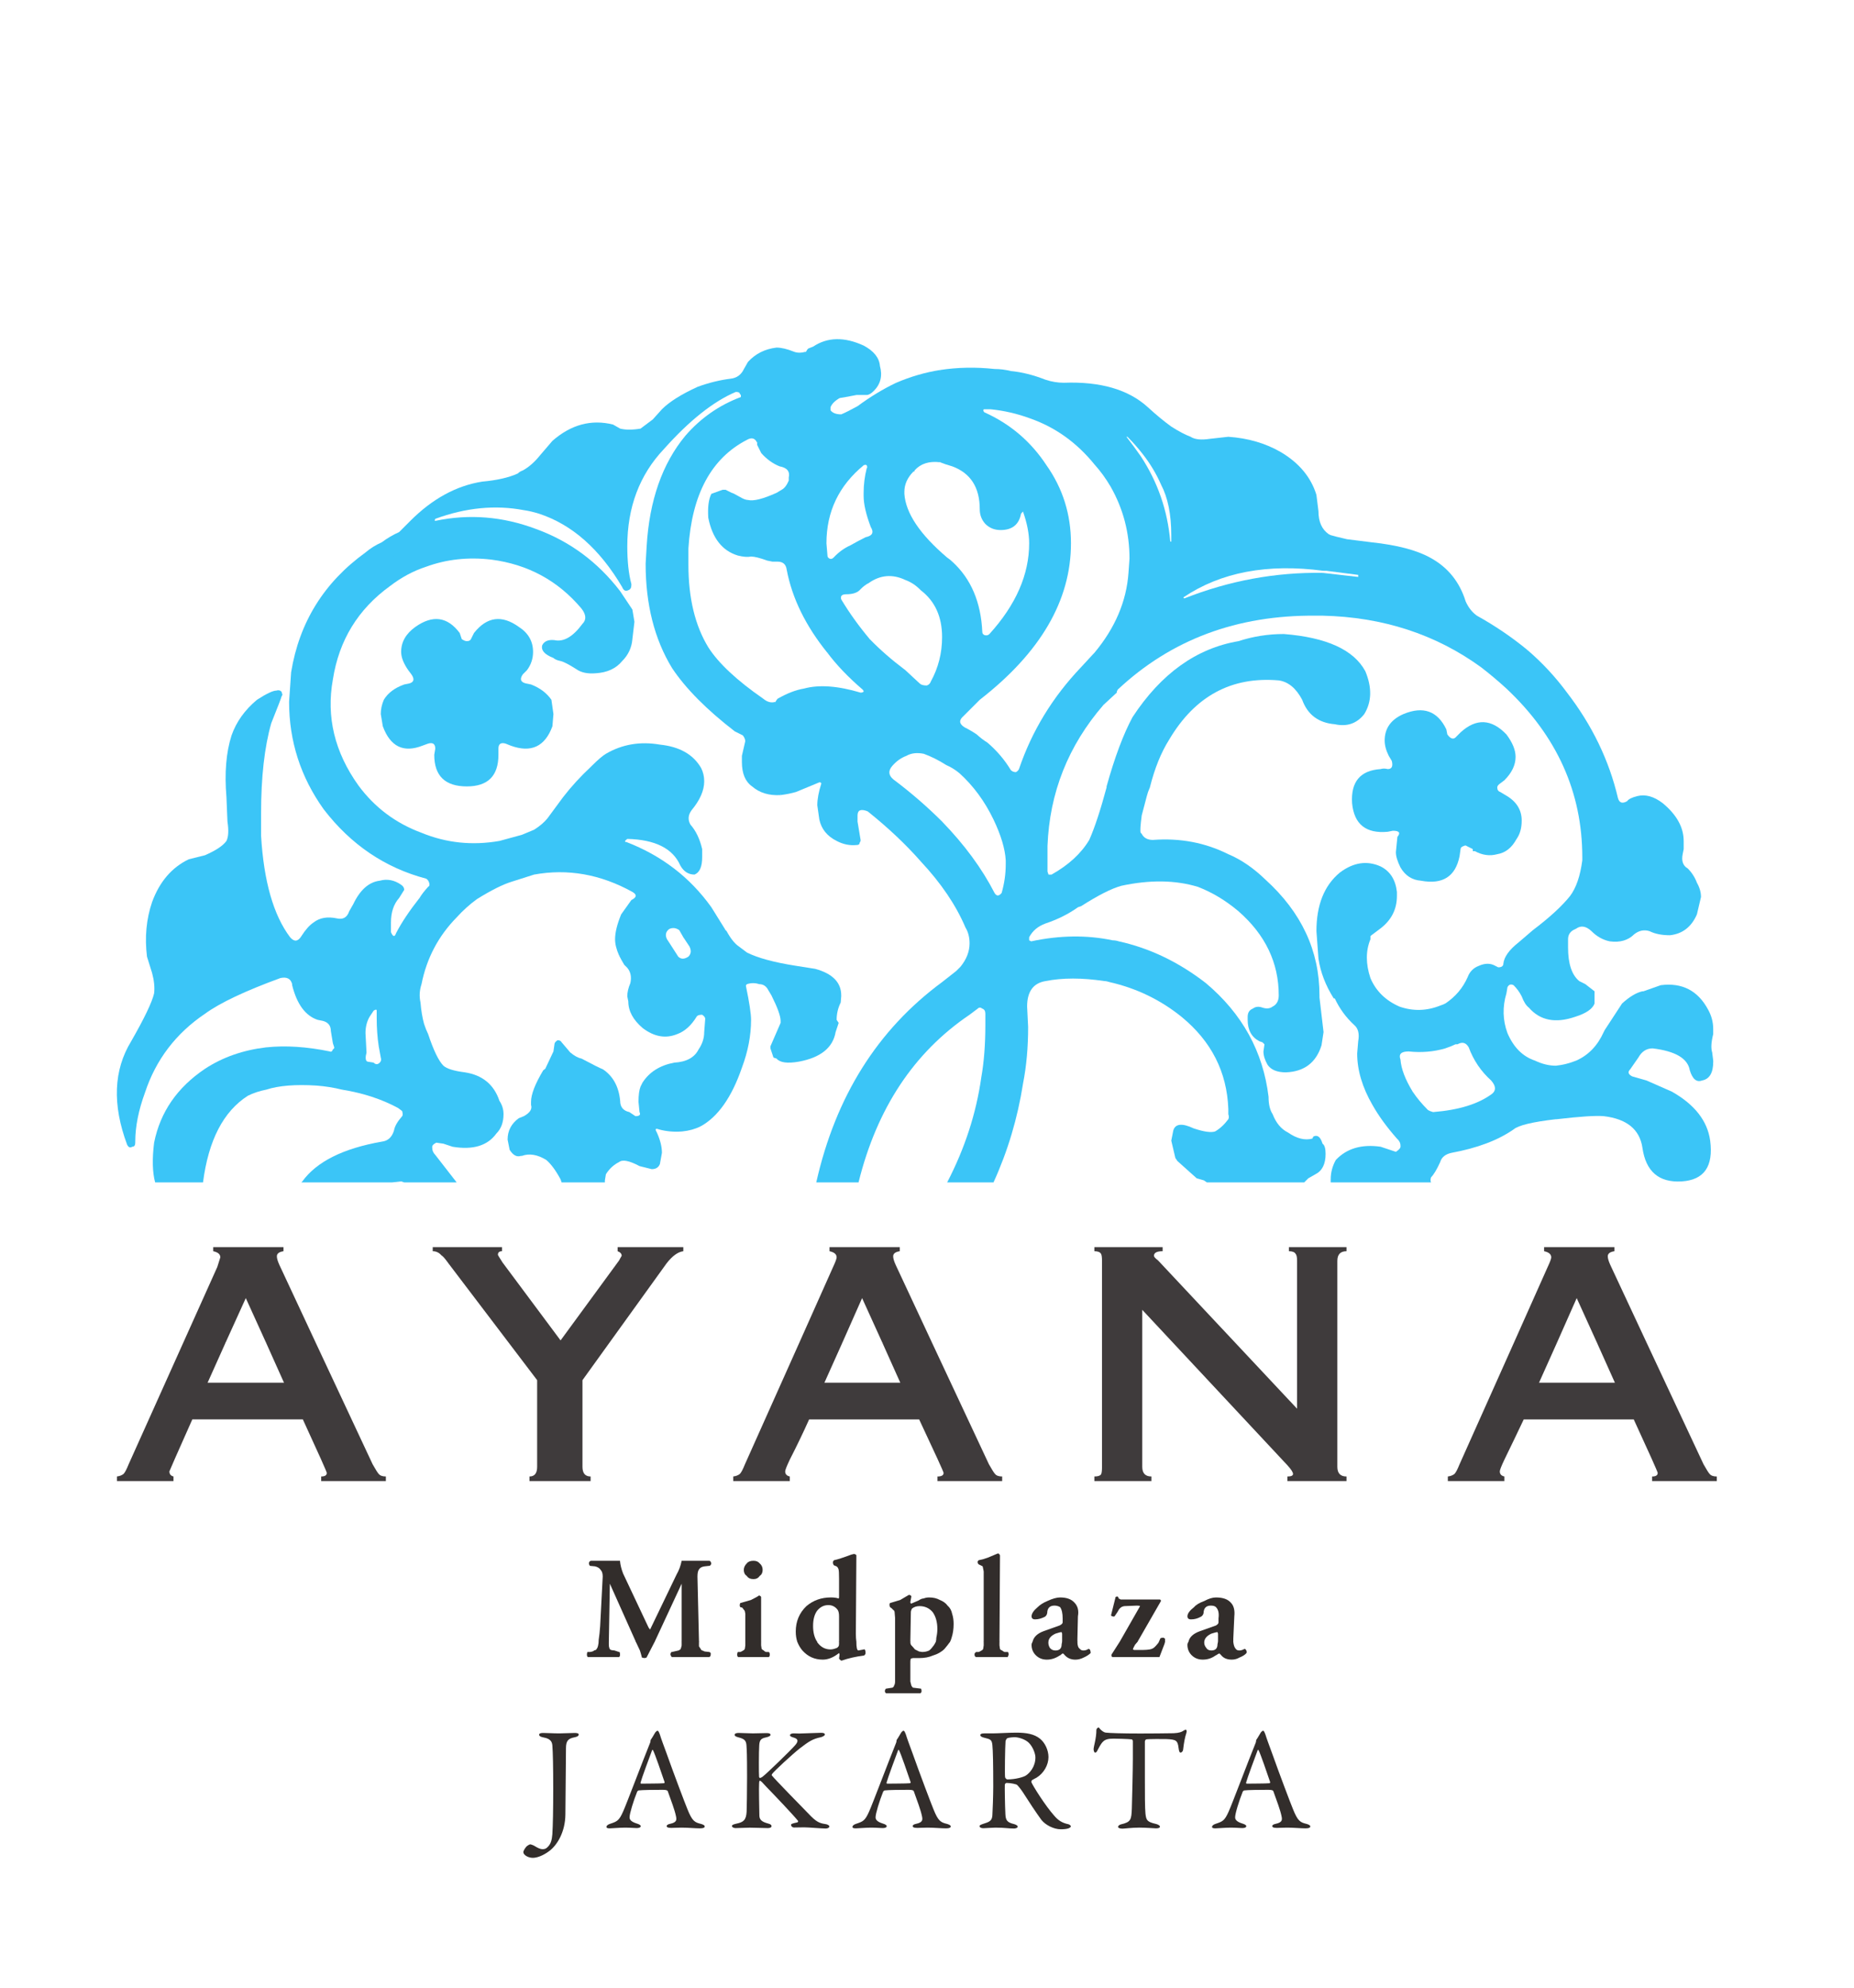 <?xml version="1.0" encoding="UTF-8"?>
<svg width="182px" height="195px" viewBox="0 0 182 195" version="1.1" xmlns="http://www.w3.org/2000/svg" xmlns:xlink="http://www.w3.org/1999/xlink">
    <!-- Generator: Sketch 43.2 (39069) - http://www.bohemiancoding.com/sketch -->
    <title>group-landing-jakarta-logo-new</title>
    <desc>Created with Sketch.</desc>
    <defs></defs>
    <g id="HCD-&amp;-Training" stroke="none" stroke-width="1" fill="none" fill-rule="evenodd">
        <g id="group-landing-jakarta-logo-new">
            <g id="group-landing-ayana-logo-(2)">
                <rect id="Rectangle-path" x="0" y="0" width="182" height="195"></rect>
                <g id="group-landing-jakarta-logo-new" transform="translate(11, 33)" fill-rule="nonzero">
                    <g id="Group">
                        <g id="Scene_1_x5F_25.0" transform="translate(0, 89)" fill="#3F3B3C">
                            <path d="M156.829,22.6 C156.729,22.5 156.529,22.184 156.229,21.651 L150.654,9.751 C149.434,9.287 147.809,9.287 145.779,9.751 L147.529,13.651 L140.079,13.651 L141.829,9.751 C140.226,9.231 138.817,9.231 137.604,9.751 L132.279,21.651 C132.079,22.151 131.913,22.467 131.779,22.6 C131.612,22.734 131.395,22.817 131.129,22.85 L131.129,23.3 L136.679,23.3 L136.679,22.85 C136.379,22.784 136.23,22.618 136.23,22.35 C136.23,22.217 136.379,21.834 136.679,21.201 C137.346,19.835 137.98,18.517 138.579,17.251 L149.379,17.251 C150.946,20.651 151.73,22.401 151.73,22.501 C151.73,22.734 151.546,22.851 151.179,22.851 L151.179,23.301 L157.53,23.301 L157.53,22.851 C157.196,22.85 156.962,22.767 156.829,22.6" id="Shape"></path>
                            <path d="M38.279,0.35 L31.479,0.35 L31.479,0.75 C31.812,0.75 32.096,0.883 32.329,1.15 C32.462,1.216 32.696,1.483 33.029,1.95 L41.729,13.4 L41.729,21.9 C41.729,22.533 41.479,22.849 40.979,22.849 L40.979,23.299 L46.979,23.299 L46.979,22.849 C46.446,22.849 46.179,22.533 46.179,21.9 L46.179,13.4 L54.429,1.95 C54.995,1.217 55.546,0.816 56.079,0.75 L56.079,0.35 L49.629,0.35 L49.629,0.75 C49.896,0.85 50.029,1 50.029,1.2 C49.929,1.367 49.845,1.516 49.779,1.65 L44.029,9.5 L38.329,1.85 C38.029,1.383 37.879,1.133 37.879,1.1 C37.879,0.868 38.012,0.75 38.279,0.75 L38.279,0.35" id="Shape"></path>
                            <path d="M62.129,21.65 C61.929,22.15 61.762,22.466 61.629,22.599 C61.462,22.733 61.246,22.816 60.979,22.849 L60.979,23.299 L66.529,23.299 L66.529,22.849 C66.229,22.783 66.079,22.617 66.079,22.349 C66.079,22.216 66.229,21.833 66.529,21.2 C67.229,19.834 67.862,18.516 68.429,17.25 L79.229,17.25 C80.829,20.65 81.629,22.4 81.629,22.5 C81.629,22.733 81.429,22.85 81.029,22.85 L81.029,23.3 L87.379,23.3 L87.379,22.85 C87.046,22.85 86.813,22.767 86.679,22.6 C86.579,22.5 86.379,22.184 86.079,21.651 L80.504,9.751 C78.75,9.298 77.125,9.298 75.629,9.751 L77.379,13.651 L69.929,13.651 L71.679,9.751 C70.404,9.286 68.995,9.286 67.454,9.751 L62.129,21.65" id="Shape"></path>
                            <path d="M6.979,9.75 L1.629,21.65 C1.429,22.15 1.262,22.466 1.129,22.599 C0.962,22.733 0.746,22.816 0.479,22.849 L0.479,23.299 L6.029,23.299 L6.029,22.849 C5.762,22.783 5.629,22.617 5.629,22.349 C5.629,22.316 6.379,20.617 7.879,17.249 L18.729,17.249 C20.296,20.649 21.079,22.399 21.079,22.499 C21.079,22.732 20.896,22.849 20.529,22.849 L20.529,23.299 L26.879,23.299 L26.879,22.849 C26.546,22.849 26.313,22.766 26.179,22.599 C26.079,22.499 25.879,22.183 25.579,21.65 L20.004,9.75 C18.252,9.307 16.627,9.307 15.129,9.75 L16.879,13.65 L9.379,13.65 L11.129,9.75 C9.746,9.286 8.362,9.286 6.979,9.75" id="Shape"></path>
                            <path d="M121.179,0.35 L115.53,0.35 L115.53,0.75 C115.863,0.75 116.08,0.834 116.179,1 C116.28,1.1 116.329,1.334 116.329,1.7 L116.329,16.2 L102.679,1.65 C102.413,1.45 102.28,1.299 102.28,1.2 C102.28,0.9 102.563,0.75 103.13,0.75 L103.13,0.35 L96.43,0.35 L96.43,0.75 C96.764,0.75 96.981,0.834 97.08,1 C97.146,1.1 97.18,1.334 97.18,1.7 L97.18,21.9 C97.18,22.299 97.147,22.549 97.08,22.65 C96.98,22.783 96.764,22.849 96.43,22.849 L96.43,23.299 L102.031,23.299 L102.031,22.849 C101.43,22.849 101.131,22.533 101.131,21.9 L101.131,6.5 L115.381,21.75 C115.747,22.15 115.931,22.434 115.931,22.6 C115.931,22.767 115.747,22.85 115.381,22.85 L115.381,23.3 L121.181,23.3 L121.181,22.85 C120.581,22.85 120.282,22.534 120.282,21.901 L120.282,1.701 C120.282,1.067 120.582,0.751 121.181,0.751 L121.181,0.35" id="Shape"></path>
                        </g>
                        <g id="Scene_1_x5F_24.0" transform="translate(6, 89)" fill="#3F3B3C">
                            <path d="M10.829,0.35 L3.929,0.35 L3.929,0.75 C4.396,0.85 4.629,1.05 4.629,1.35 L4.329,2.3 L0.979,9.75 C2.035,10.077 3.418,10.077 5.129,9.75 L7.129,5.35 L9.129,9.75 C10.641,10.146 12.266,10.146 14.004,9.75 L10.429,2.1 C10.262,1.734 10.179,1.451 10.179,1.25 C10.179,0.983 10.396,0.816 10.829,0.75 L10.829,0.35" id="Shape"></path>
                            <path d="M141.479,0.35 L134.579,0.35 L134.579,0.75 C135.046,0.85 135.279,1.05 135.279,1.35 C135.279,1.484 135.163,1.8 134.928,2.3 L131.604,9.75 C133.144,10.08 134.553,10.08 135.829,9.75 L137.779,5.35 L139.779,9.75 C141.213,10.068 142.838,10.068 144.654,9.75 L141.079,2.1 C140.913,1.734 140.829,1.451 140.829,1.25 C140.829,0.983 141.046,0.816 141.479,0.75 L141.479,0.35" id="Shape"></path>
                            <path d="M71.329,0.35 L64.429,0.35 L64.429,0.75 C64.896,0.85 65.129,1.05 65.129,1.35 C65.129,1.484 65.012,1.8 64.779,2.3 L61.454,9.75 C62.73,10.08 64.139,10.08 65.679,9.75 L67.629,5.35 L69.629,9.75 C71.384,10.075 73.009,10.075 74.504,9.75 L70.929,2.1 C70.762,1.734 70.679,1.451 70.679,1.25 C70.679,0.983 70.896,0.816 71.329,0.75 L71.329,0.35" id="Shape"></path>
                        </g>
                        <g id="Scene_1_x5F_22.0" transform="translate(4, 69)" fill="#3BC5F7">
                            <path d="M0.229,14 L4.929,14 C5.462,9.867 6.929,7.033 9.329,5.5 C9.862,5.233 10.462,5.033 11.129,4.9 C11.448,3.261 11.448,1.878 11.129,0.75 C8.862,1.017 6.862,1.717 5.129,2.85 C2.396,4.684 0.729,7.1 0.129,10.1 C-0.071,11.7 -0.038,13 0.229,14" id="Shape"></path>
                        </g>
                        <g id="Scene_1_x5F_21.0" transform="translate(0, 34)" fill="#3BC5F7">
                            <path d="M14.229,1.65 C13.029,2.65 12.196,3.817 11.729,5.15 C11.196,6.817 11.029,8.834 11.229,11.2 L11.329,13.6 C11.462,14.467 11.429,15.1 11.229,15.5 C10.896,15.967 10.196,16.433 9.129,16.9 L7.529,17.3 C5.862,18.1 4.662,19.5 3.929,21.5 C3.362,23.167 3.196,24.95 3.429,26.85 L3.929,28.45 C4.129,29.183 4.196,29.85 4.129,30.45 C3.929,31.316 3.179,32.883 1.879,35.15 C0.146,37.983 0.012,41.367 1.479,45.299 C1.612,45.566 1.779,45.632 1.979,45.499 C2.179,45.499 2.279,45.366 2.279,45.099 L2.279,45 C2.279,43.533 2.595,41.934 3.229,40.2 C4.296,36.967 6.262,34.383 9.129,32.45 C10.596,31.383 13.063,30.217 16.529,28.95 C17.162,28.817 17.546,29.016 17.679,29.55 L17.679,29.65 C18.146,31.517 18.979,32.65 20.179,33.05 L20.679,33.151 C21.212,33.284 21.479,33.618 21.479,34.151 L21.679,35.35 L21.779,35.651 C21.845,35.784 21.812,35.883 21.679,35.951 C21.612,36.151 21.512,36.218 21.379,36.151 C19.112,35.684 17.029,35.55 15.129,35.751 C14.625,37.134 14.625,38.518 15.129,39.901 C16.362,39.501 18.012,39.368 20.079,39.501 C20.946,39.567 21.779,39.701 22.579,39.901 C23.709,38.816 24.509,37.599 24.979,36.251 L24.879,34.351 C24.879,33.751 25.012,33.218 25.279,32.751 L25.679,32.151 C25.879,32.017 25.979,32.017 25.979,32.151 L25.979,32.85 C25.979,33.85 26.046,34.784 26.179,35.651 C27.79,35.366 29.274,34.631 30.629,33.451 C30.462,32.85 30.346,32.151 30.279,31.35 C30.146,30.75 30.179,30.151 30.379,29.55 C30.879,27.017 32.029,24.834 33.829,23 C32.871,22.172 31.655,21.539 30.179,21.1 C29.179,22.367 28.412,23.517 27.879,24.55 C27.746,24.95 27.579,24.917 27.379,24.45 L27.379,23.5 C27.379,22.5 27.646,21.7 28.179,21.1 L28.679,20.3 C28.679,20.1 28.579,19.933 28.379,19.8 C27.712,19.334 27.012,19.2 26.279,19.4 C25.212,19.533 24.345,20.3 23.679,21.7 L23.279,22.4 C23.079,23 22.679,23.233 22.079,23.1 C21.146,22.9 20.379,23.033 19.779,23.5 C19.379,23.767 18.979,24.217 18.579,24.85 C18.246,25.383 17.879,25.416 17.479,24.95 C15.846,22.783 14.896,19.467 14.629,15 L14.629,12.8 C14.629,9.234 14.962,6.283 15.629,3.95 C16.296,2.283 16.629,1.416 16.629,1.35 L16.729,1.15 L16.629,0.85 C16.496,0.717 16.329,0.683 16.129,0.75 C15.796,0.75 15.163,1.05 14.229,1.65" id="Shape"></path>
                        </g>
                        <g id="Scene_1_x5F_20.0" transform="translate(18, 67)" fill="#3BC5F7">
                            <path d="M20.029,8 C19.495,6.4 18.362,5.467 16.629,5.2 C15.563,5.066 14.862,4.849 14.529,4.55 C14.062,4.084 13.562,3.05 13.029,1.45 C12.896,1.183 12.762,0.849 12.629,0.45 C10.776,0.691 9.293,1.424 8.179,2.65 C8.245,3.049 8.312,3.416 8.379,3.75 C8.446,3.95 8.413,4.117 8.279,4.25 C8.079,4.45 7.879,4.45 7.679,4.25 L7.079,4.15 C6.879,4.084 6.846,3.783 6.979,3.25 C5.639,4.467 4.838,5.684 4.579,6.9 C6.646,7.233 8.479,7.834 10.079,8.7 L10.479,9 C10.546,9.267 10.546,9.434 10.479,9.5 C10.012,10.033 9.746,10.5 9.679,10.9 C9.479,11.566 9.079,11.933 8.479,12 C4.679,12.666 2.079,13.967 0.679,15.9 L0.579,16 L9.479,16 L10.379,15.9 L10.679,16 L15.829,16 L13.729,13.3 C13.529,13.1 13.429,12.867 13.429,12.6 L13.429,12.5 C13.429,12.367 13.562,12.233 13.829,12.1 L14.529,12.201 L15.429,12.501 C17.429,12.835 18.862,12.401 19.729,11.201 C20.196,10.734 20.429,10.1 20.429,9.301 C20.429,8.834 20.296,8.4 20.029,8" id="Shape"></path>
                        </g>
                        <g id="Scene_1_x5F_19.0" transform="translate(38, 69)" fill="#3BC5F7">
                            <path d="M13.879,4.6 C13.746,4.934 13.679,5.434 13.679,6.1 L13.779,7.1 C13.912,7.368 13.779,7.5 13.379,7.5 L12.779,7.1 C12.179,6.967 11.879,6.6 11.879,6 C11.746,4.6 11.179,3.566 10.179,2.9 C9.912,2.799 9.212,2.45 8.079,1.849 C7.746,1.783 7.379,1.583 6.979,1.249 L6.129,0.249 C6.063,0.116 5.929,0.049 5.729,0.049 C5.529,0.183 5.429,0.316 5.429,0.449 L5.329,1.149 L4.529,2.848 L4.329,2.998 C3.529,4.332 3.129,5.365 3.129,6.098 L3.129,6.399 C3.262,6.798 3.029,7.165 2.429,7.499 L1.929,7.699 C1.196,8.232 0.829,8.932 0.829,9.799 L1.029,10.799 C1.362,11.333 1.729,11.532 2.129,11.4 L2.229,11.4 C2.962,11.132 3.762,11.266 4.629,11.799 C5.096,12.199 5.563,12.833 6.029,13.699 L6.129,13.999 L10.379,13.999 L10.379,13.799 L10.479,13.199 C10.812,12.665 11.246,12.265 11.779,11.999 C12.112,11.732 12.779,11.866 13.779,12.399 L14.979,12.699 C15.379,12.699 15.646,12.532 15.779,12.199 L15.979,11.098 C15.979,10.498 15.812,9.832 15.479,9.098 C15.279,8.765 15.346,8.664 15.679,8.798 C16.412,8.998 17.179,9.065 17.979,8.998 C18.646,8.932 19.246,8.765 19.779,8.498 C18.383,6.686 16.483,5.254 14.079,4.198 C14.012,4.334 13.946,4.467 13.879,4.6" id="Shape"></path>
                        </g>
                        <g id="Scene_1_x5F_18.0" transform="translate(49, 58)" fill="#3BC5F7">
                            <path d="M22.579,6.75 L22.579,6.65 C22.579,5.383 21.729,4.516 20.029,4.049 L18.129,3.749 C15.996,3.416 14.396,2.982 13.329,2.449 L12.529,1.849 C12.129,1.582 11.729,1.082 11.329,0.349 L11.229,0.249 C9.45,0.284 8.066,0.518 7.079,0.949 L7.679,1.849 C7.879,2.249 7.846,2.582 7.579,2.849 C7.179,3.116 6.846,3.116 6.579,2.849 L5.679,1.449 C3.663,1.627 2.03,2.061 0.779,2.749 C0.912,3.016 1.079,3.316 1.279,3.649 L1.579,3.949 C1.912,4.349 2.012,4.849 1.879,5.449 C1.679,5.915 1.579,6.348 1.579,6.749 L1.679,7.249 C1.679,8.183 2.146,9.049 3.079,9.849 C4.212,10.716 5.346,10.915 6.479,10.45 C7.212,10.183 7.846,9.617 8.379,8.75 C8.446,8.617 8.629,8.55 8.929,8.55 C9.129,8.684 9.229,8.817 9.229,8.95 L9.129,10.25 C9.129,10.85 8.946,11.416 8.579,11.95 C8.179,12.75 7.379,13.183 6.179,13.25 C4.779,13.517 3.745,14.166 3.079,15.2 C4.559,16.813 6.459,18.246 8.779,19.5 C10.479,18.566 11.829,16.65 12.829,13.75 C13.429,12.15 13.729,10.584 13.729,9.05 C13.729,8.45 13.562,7.35 13.229,5.75 L13.229,5.65 L13.329,5.55 C13.729,5.417 14.129,5.417 14.529,5.55 C14.929,5.55 15.229,5.75 15.429,6.151 L15.729,6.651 C16.329,7.85 16.629,8.684 16.629,9.151 L16.629,9.35 L15.629,11.651 L15.629,11.85 L15.929,12.75 L16.229,12.85 C16.562,13.25 17.296,13.35 18.429,13.151 C20.562,12.751 21.762,11.784 22.029,10.251 L22.329,9.351 L22.129,9.051 C22.129,8.451 22.262,7.884 22.529,7.351 L22.579,6.75" id="Shape"></path>
                        </g>
                        <g id="Scene_1_x5F_17.0" transform="translate(17, 20)" fill="#3BC5F7">
                            <path d="M0.379,15.85 C0.379,19.717 1.512,23.233 3.779,26.4 C6.446,29.867 9.796,32.133 13.829,33.2 C13.962,33.266 14.062,33.4 14.129,33.6 C14.196,33.8 14.163,33.933 14.029,34 C13.662,34.4 13.379,34.767 13.179,35.1 C14.136,36.057 15.353,36.691 16.829,37 C17.429,36.333 18.096,35.733 18.829,35.2 C20.229,34.333 21.362,33.766 22.229,33.5 L24.429,32.8 C27.729,32.2 30.946,32.767 34.079,34.5 C34.546,34.767 34.512,35.033 33.979,35.3 L32.979,36.7 C32.579,37.666 32.379,38.483 32.379,39.15 C32.379,39.617 32.512,40.15 32.779,40.75 C34.545,40.516 36.178,40.083 37.679,39.45 L37.479,39.15 C37.279,38.75 37.346,38.417 37.679,38.15 C38.012,37.983 38.346,38.017 38.679,38.25 L39.079,38.95 C40.331,38.977 41.715,38.744 43.229,38.25 L41.829,36 C39.729,33.067 36.946,30.933 33.479,29.6 C33.279,29.6 33.312,29.5 33.579,29.3 C36.312,29.367 38.046,30.234 38.779,31.9 C39.112,32.5 39.579,32.8 40.179,32.8 C40.679,32.6 40.929,32.033 40.929,31.1 L40.929,30.3 C40.696,29.3 40.312,28.5 39.779,27.9 C39.512,27.433 39.546,26.967 39.879,26.5 C40.712,25.5 41.129,24.55 41.129,23.65 C41.129,23.183 41.029,22.75 40.829,22.35 C40.062,21.017 38.712,20.25 36.779,20.05 C34.845,19.717 33.079,20.017 31.479,20.95 C31.146,21.15 30.679,21.55 30.079,22.15 L29.979,22.25 C28.979,23.183 28.079,24.167 27.279,25.2 L25.729,27.3 C25.396,27.7 24.962,28.067 24.429,28.4 L23.229,28.9 L21.029,29.5 C18.362,29.967 15.812,29.7 13.379,28.7 C10.846,27.766 8.779,26.217 7.179,24.05 C4.846,20.783 4.012,17.317 4.679,13.65 C5.279,9.817 7.146,6.767 10.279,4.5 C11.412,3.633 12.595,3 13.829,2.6 C12.639,1.476 11.188,0.676 9.479,0.2 C8.879,0.467 8.346,0.8 7.879,1.2 C3.813,4.133 1.379,8.05 0.579,12.95 L0.379,15.85" id="Shape"></path>
                        </g>
                        <g id="Scene_1_x5F_16.0" transform="translate(26, 27)" fill="#3BC5F7">
                            <path d="M0.679,8.65 C0.479,9.117 0.379,9.584 0.379,10.05 L0.579,11.25 C1.312,13.25 2.612,13.883 4.479,13.15 L5.029,12.95 C5.495,12.817 5.729,12.983 5.729,13.45 L5.629,14.05 C5.629,16.117 6.696,17.15 8.829,17.15 C10.896,17.15 11.929,16.117 11.929,14.05 L11.929,13.45 C11.929,12.983 12.162,12.817 12.629,12.95 L13.129,13.15 C15.129,13.883 16.496,13.25 17.229,11.25 L17.329,10.05 L17.129,8.65 C16.663,7.983 15.996,7.483 15.129,7.15 L14.629,7.05 C14.096,6.917 13.996,6.617 14.329,6.15 L14.729,5.75 C15.129,5.217 15.329,4.617 15.329,3.95 C15.329,2.916 14.862,2.1 13.929,1.5 C12.262,0.3 10.796,0.5 9.529,2.1 L9.229,2.7 C9.163,2.833 9.029,2.9 8.829,2.9 C8.696,2.9 8.529,2.834 8.329,2.7 L8.129,2.1 C6.929,0.5 5.479,0.3 3.779,1.5 C2.845,2.167 2.379,2.983 2.379,3.95 C2.379,4.483 2.612,5.083 3.079,5.75 L3.379,6.15 C3.712,6.617 3.646,6.917 3.179,7.05 L2.679,7.15 C1.746,7.483 1.079,7.983 0.679,8.65" id="Shape"></path>
                        </g>
                        <g id="Scene_1_x5F_15.0" transform="translate(26, 13)" fill="#3BC5F7">
                            <path d="M13.829,0.45 C12.962,0.85 11.796,1.117 10.329,1.25 C7.796,1.65 5.446,2.933 3.279,5.1 L2.179,6.2 C1.579,6.467 1.012,6.8 0.479,7.2 C1.026,8.387 2.476,9.187 4.829,9.6 C6.829,8.867 8.962,8.633 11.229,8.9 C14.829,9.367 17.779,10.967 20.079,13.7 C20.546,14.3 20.579,14.8 20.179,15.2 C19.245,16.467 18.329,17 17.429,16.8 C16.829,16.734 16.429,16.9 16.229,17.3 C16.096,17.8 16.462,18.217 17.329,18.55 C17.462,18.683 17.696,18.783 18.029,18.85 C18.329,18.916 18.845,19.183 19.579,19.65 C20.046,19.983 20.679,20.117 21.479,20.05 C22.612,19.984 23.479,19.584 24.079,18.85 C24.679,18.25 25.012,17.533 25.079,16.7 L25.279,15 L25.079,13.8 L23.879,12 C21.679,9.133 18.929,7.1 15.629,5.9 C12.362,4.667 9.063,4.4 5.729,5.1 C5.663,5.1 5.663,5.033 5.729,4.9 C8.729,3.8 11.629,3.517 14.429,4.05 C14.607,3.04 14.407,1.839 13.829,0.45" id="Shape"></path>
                        </g>
                        <g id="Scene_1_x5F_14.0" transform="translate(39, 1)" fill="#3BC5F7">
                            <path d="M4.229,9.25 L3.029,10.65 C2.495,11.317 1.929,11.817 1.329,12.15 C1.129,12.217 0.962,12.317 0.829,12.45 C0.533,13.65 0.733,14.85 1.429,16.05 C1.896,16.117 2.396,16.234 2.929,16.4 C6.162,17.467 8.879,19.867 11.079,23.6 C11.212,23.933 11.412,24.033 11.679,23.9 C11.879,23.834 11.979,23.667 11.979,23.4 L11.979,23.3 C11.712,22.3 11.579,21.067 11.579,19.6 C11.579,15.767 12.779,12.583 15.179,10.05 C17.679,7.25 20.029,5.383 22.229,4.45 C22.496,4.45 22.629,4.516 22.629,4.65 L22.729,4.75 L22.729,4.95 C20.596,5.75 18.779,7.016 17.279,8.75 C15.012,11.483 13.745,15.1 13.479,19.6 L13.379,21.3 C13.379,25.3 14.246,28.717 15.979,31.55 C17.312,33.55 19.362,35.617 22.129,37.75 L22.929,38.15 C23.129,38.417 23.196,38.65 23.129,38.85 L22.829,40.15 L22.829,40.75 C22.829,41.883 23.162,42.683 23.829,43.15 C24.562,43.783 25.496,44.067 26.629,44 C26.778,40.95 26.612,37.9 26.129,34.85 C25.729,34.983 25.329,34.883 24.929,34.55 C22.329,32.75 20.529,31.067 19.529,29.5 C18.229,27.367 17.579,24.667 17.579,21.4 L17.579,19.8 C17.912,14.5 19.829,10.95 23.329,9.15 C23.796,8.883 24.129,8.983 24.329,9.45 C26.3,6.652 27.9,3.668 29.129,0.5 C28.663,0.633 28.262,0.633 27.929,0.5 C27.262,0.233 26.696,0.1 26.229,0.1 C25.096,0.233 24.163,0.7 23.429,1.5 L23.029,2.2 C22.762,2.766 22.329,3.083 21.729,3.15 C20.663,3.283 19.579,3.55 18.479,3.95 C16.879,4.683 15.712,5.416 14.979,6.15 L14.079,7.15 L12.879,8.05 C12.079,8.183 11.413,8.183 10.879,8.05 L10.179,7.65 C8.046,7.117 6.062,7.65 4.229,9.25" id="Shape"></path>
                        </g>
                        <g id="Scene_1_x5F_13.0" transform="translate(58, 0)" fill="#3BC5F7">
                            <path d="M17.379,2.9 C17.313,2.1 16.779,1.433 15.779,0.9 C13.879,0.033 12.229,0.067 10.829,1 L10.329,1.2 C10.262,1.266 10.196,1.367 10.129,1.5 C7.988,4.483 6.389,7.467 5.329,10.45 L5.329,10.65 L5.729,11.45 C6.262,12.05 6.862,12.483 7.529,12.75 C8.262,12.883 8.562,13.25 8.429,13.85 L8.429,14.15 C8.229,14.617 7.995,14.917 7.729,15.05 L7.229,15.35 C5.896,15.95 4.962,16.183 4.429,16.05 C4.229,16.05 3.962,15.95 3.629,15.75 C3.163,15.483 2.896,15.35 2.829,15.35 L2.229,15.05 L1.929,15.05 L0.829,15.45 C0.562,15.983 0.462,16.766 0.529,17.8 C0.929,19.8 1.896,21.033 3.429,21.5 C3.962,21.633 4.396,21.667 4.729,21.6 C5.062,21.6 5.596,21.733 6.329,22 L6.829,22.1 L7.329,22.1 C7.862,22.1 8.162,22.367 8.229,22.9 C8.762,25.7 10.096,28.417 12.229,31.05 C13.612,30.929 14.996,30.479 16.379,29.7 C15.313,28.433 14.379,27.133 13.579,25.8 C13.479,25.467 13.646,25.3 14.079,25.3 C14.746,25.3 15.212,25.133 15.479,24.8 C15.746,24.533 16.012,24.334 16.279,24.2 C16.2,23.032 15.6,21.799 14.479,20.5 C13.879,20.767 13.329,21.167 12.829,21.7 C12.696,21.833 12.562,21.867 12.429,21.8 C12.296,21.734 12.229,21.633 12.229,21.5 L12.129,20.3 C12.129,17.2 13.346,14.65 15.779,12.65 C17.296,10.143 18.362,7.443 18.979,4.55 C17.712,5.15 16.446,5.917 15.179,6.85 C14.446,7.25 13.912,7.517 13.579,7.65 C13.079,7.65 12.729,7.517 12.529,7.25 L12.529,6.95 C12.662,6.617 12.962,6.317 13.429,6.05 C13.495,6.05 14.046,5.95 15.079,5.75 L16.079,5.75 C16.279,5.75 16.512,5.617 16.779,5.35 C17.446,4.683 17.646,3.867 17.379,2.9" id="Shape"></path>
                        </g>
                        <g id="Scene_1_x5F_12.0" transform="translate(64, 3)" fill="#3BC5F7">
                            <path d="M26.129,5.05 C25.829,3.5 25.196,1.95 24.23,0.4 C23.697,0.267 23.164,0.2 22.629,0.2 C20.796,-6.68909372e-15 19.013,0.033 17.279,0.3 C16.958,3.317 16.958,6.334 17.279,9.35 C17.612,9.483 18.012,9.617 18.479,9.75 C20.279,10.417 21.178,11.817 21.178,13.95 C21.178,14.516 21.362,15 21.729,15.4 C22.128,15.8 22.628,16 23.229,16 C24.362,16 25.029,15.467 25.229,14.4 C25.362,14.233 25.428,14.167 25.428,14.2 C25.828,15.333 26.029,16.367 26.029,17.3 C26.029,20.367 24.729,23.334 22.129,26.2 C21.995,26.333 21.829,26.367 21.629,26.3 C21.495,26.234 21.429,26.133 21.429,26 C21.296,23.067 20.313,20.767 18.48,19.1 C17.102,19.875 16.036,20.775 15.28,21.8 L15.38,21.9 C16.78,22.967 17.481,24.5 17.481,26.5 C17.481,28.067 17.114,29.517 16.38,30.85 C16.314,31.05 16.181,31.183 15.98,31.25 C15.648,31.25 15.414,31.183 15.281,31.05 L13.881,29.75 C12.548,28.75 11.381,27.733 10.381,26.7 C8.668,26.82 7.284,27.27 6.231,28.05 C7.131,29.25 8.281,30.45 9.681,31.65 C9.747,31.717 9.781,31.783 9.781,31.85 C9.714,31.916 9.614,31.95 9.481,31.95 C7.248,31.283 5.398,31.15 3.931,31.55 C3.131,31.683 2.264,32.017 1.331,32.55 C1.264,32.617 1.198,32.717 1.131,32.85 C0.651,35.835 0.818,38.885 1.631,42 C2.165,41.933 2.665,41.833 3.131,41.7 L5.431,40.75 L5.531,40.75 L5.631,40.85 C5.364,41.683 5.231,42.4 5.231,43 L5.431,44.4 C5.631,45.334 6.198,46.033 7.131,46.5 C7.764,46.833 8.415,46.967 9.081,46.9 C9.281,46.9 9.381,46.834 9.381,46.7 L9.481,46.5 L9.481,46.4 L9.181,44.6 L9.181,44 C9.181,43.467 9.514,43.333 10.181,43.6 C12.181,45.2 13.914,46.833 15.381,48.5 C16.477,47.266 17.177,45.966 17.482,44.6 C16.014,43.133 14.415,41.75 12.682,40.45 C12.215,40.05 12.182,39.617 12.582,39.15 C12.982,38.683 13.449,38.35 13.982,38.15 C14.449,37.883 15.015,37.817 15.683,37.95 C16.415,38.217 17.149,38.583 17.882,39.05 C19.318,38.237 20.318,37.237 20.882,36.05 C20.483,35.783 20.082,35.55 19.682,35.35 C19.149,35.017 19.116,34.65 19.582,34.25 L21.182,32.65 C27.149,28.017 30.132,22.9 30.132,17.3 C30.132,14.467 29.332,11.917 27.733,9.65 C26.2,7.317 24.167,5.584 21.632,4.45 C21.566,4.383 21.532,4.317 21.532,4.25 C21.532,4.183 21.565,4.15 21.632,4.15 L22.233,4.15 C23.562,4.283 24.862,4.583 26.129,5.05" id="Shape"></path>
                        </g>
                        <g id="Scene_1_x5F_11.0" transform="translate(72, 3)" fill="#3BC5F7">
                            <path d="M4.979,1.55 C3.287,3.812 2.22,6.512 1.779,9.65 C1.912,9.584 2.012,9.584 2.079,9.65 C2.146,9.783 2.146,9.883 2.079,9.95 C1.879,10.75 1.779,11.55 1.779,12.35 L1.779,12.65 C1.779,13.45 2.012,14.467 2.479,15.7 C2.812,16.233 2.646,16.567 1.979,16.7 C1.446,16.967 0.946,17.233 0.479,17.5 C0.236,19.057 0.836,20.291 2.279,21.2 C3.412,20.4 4.612,20.3 5.879,20.9 C6.413,21.1 6.879,21.4 7.279,21.8 C8.802,21.357 9.869,20.457 10.479,19.1 C10.345,18.967 10.178,18.833 9.979,18.7 C7.312,16.433 5.912,14.35 5.779,12.45 L5.779,12.25 C5.779,11.517 6.079,10.85 6.679,10.25 L6.779,10.25 L6.779,10.15 C7.379,9.483 8.213,9.217 9.279,9.35 C9.911,6.522 9.911,3.506 9.279,0.3 C7.812,0.533 6.379,0.95 4.979,1.55" id="Shape"></path>
                        </g>
                        <g id="Scene_1_x5F_10.0" transform="translate(88, 3)" fill="#3BC5F7">
                            <path d="M0.229,0.4 C0.423,1.95 1.057,3.5 2.128,5.05 C4.595,5.917 6.695,7.417 8.428,9.55 C9.029,10.217 9.562,10.95 10.029,11.75 C11.012,11.21 11.995,10.21 12.979,8.75 C12.512,8.083 12.045,7.45 11.579,6.85 L11.679,6.85 C12.212,7.383 12.712,7.95 13.179,8.55 C14.113,8.113 15.046,7.213 15.98,5.85 C15.246,5.317 14.48,4.683 13.679,3.95 C11.78,2.217 9.03,1.416 5.429,1.55 C4.829,1.55 4.23,1.45 3.629,1.25 C2.429,0.783 1.296,0.5 0.229,0.4" id="Shape"></path>
                        </g>
                        <g id="Scene_1_x5F_9.0" transform="translate(96, 8)" fill="#3BC5F7">
                            <path d="M7.979,0.85 C6.217,1.75 5.285,2.65 5.178,3.55 C5.912,4.484 6.512,5.484 6.979,6.55 C7.645,7.817 7.979,9.467 7.979,11.5 L7.979,12.1 C7.979,12.166 7.946,12.166 7.878,12.1 C7.611,9.067 6.645,6.283 4.979,3.75 C3.864,4.29 2.881,5.29 2.029,6.75 C3.262,8.917 3.879,11.267 3.879,13.8 L3.779,15.2 C3.579,18 2.462,20.617 0.428,23.05 L0.328,23.15 C0.49,24.719 1.257,25.986 2.628,26.95 L2.628,26.85 L2.729,26.65 C7.961,21.75 14.428,19.334 22.128,19.4 C22.693,18 22.926,16.6 22.828,15.2 C18.195,15.133 13.678,15.967 9.278,17.7 C9.211,17.7 9.177,17.666 9.177,17.6 C12.844,15.133 17.427,14.267 22.927,15 C23.47,13.958 23.703,12.791 23.627,11.5 L23.427,11.4 C22.761,10.933 22.427,10.183 22.427,9.15 L22.228,7.55 C21.695,5.817 20.528,4.417 18.728,3.35 C17.228,2.483 15.511,1.983 13.578,1.85 L11.778,2.05 C10.912,2.183 10.278,2.117 9.878,1.85 C9.346,1.65 8.712,1.317 7.979,0.85" id="Shape"></path>
                        </g>
                        <g id="Scene_1_x5F_8.0" transform="translate(69, 31)" fill="#3BC5F7">
                            <path d="M29.629,3.95 C29.317,2.359 28.55,1.092 27.329,0.15 L26.129,1.45 C23.329,4.383 21.296,7.717 20.029,11.45 C19.962,11.583 19.862,11.683 19.729,11.75 C19.529,11.75 19.362,11.683 19.229,11.55 C18.628,10.55 17.862,9.65 16.928,8.85 C16.595,8.65 16.244,8.383 15.878,8.05 C14.25,9.05 13.25,10.05 12.878,11.05 C13.345,11.25 13.778,11.517 14.178,11.85 C15.545,13.083 16.662,14.6 17.529,16.4 C18.262,17.933 18.663,19.267 18.729,20.4 L18.729,20.8 C18.729,21.734 18.595,22.667 18.329,23.6 C18.062,23.933 17.829,23.933 17.629,23.6 C16.396,21.2 14.679,18.867 12.48,16.6 C11.16,17.776 10.459,19.076 10.379,20.5 C12.379,22.633 13.846,24.8 14.779,27 C15.046,27.433 15.178,27.95 15.178,28.55 C15.178,29.35 14.878,30.117 14.279,30.85 L13.879,31.25 L12.48,32.35 C6.147,37.017 2.03,43.566 0.129,52 L4.279,52 C6.079,44.733 9.712,39.25 15.178,35.55 L15.979,34.95 C16.112,34.816 16.262,34.816 16.428,34.95 C16.628,35.016 16.729,35.183 16.729,35.45 L16.729,36.55 C16.729,38.484 16.595,40.2 16.329,41.7 C15.829,45.233 14.712,48.666 12.979,52 L17.529,52 C18.928,48.934 19.895,45.7 20.428,42.3 C20.762,40.6 20.928,38.75 20.928,36.75 L20.828,34.75 C20.828,33.283 21.428,32.45 22.628,32.25 C24.295,31.917 26.229,31.917 28.428,32.25 C28.562,32.25 28.729,32.283 28.928,32.35 C29.715,31.139 30.016,29.805 29.828,28.35 C29.628,28.283 29.428,28.25 29.228,28.25 C26.695,27.717 24.028,27.75 21.228,28.35 L21.028,28.25 L21.028,27.95 C21.361,27.317 21.894,26.867 22.628,26.6 C23.828,26.2 24.895,25.666 25.828,25 L26.128,24.9 C27.795,23.834 29.111,23.167 30.078,22.9 C32.878,22.3 35.378,22.334 37.578,23 C39.041,22.131 40.041,21.065 40.578,19.8 C38.311,18.667 35.845,18.2 33.178,18.4 C32.645,18.4 32.279,18.2 32.078,17.8 L31.978,17.7 C31.912,17.567 31.945,17 32.078,16 L32.578,14.1 C32.644,13.833 32.744,13.55 32.878,13.25 C31.461,12.611 30.045,12.611 28.628,13.25 C28.028,15.483 27.461,17.2 26.928,18.4 C26.128,19.733 24.895,20.867 23.229,21.8 L22.928,21.8 L22.828,21.5 L22.828,19 C23.028,13.767 24.861,9.15 28.328,5.15 L29.629,3.95" id="Shape"></path>
                        </g>
                        <g id="Scene_1_x5F_7.0" transform="translate(97, 59)" fill="#3BC5F7">
                            <path d="M1.829,0.35 C0.591,1.683 0.291,3.017 0.929,4.35 C3.563,4.95 5.913,6.084 7.98,7.75 C10.914,10.15 12.447,13.166 12.58,16.8 L12.58,17.3 C12.646,17.5 12.646,17.666 12.58,17.8 C12.18,18.334 11.746,18.734 11.28,19 C10.88,19.133 10.179,19.033 9.179,18.7 C8.046,18.166 7.379,18.233 7.179,18.9 L6.98,19.9 L7.379,21.599 L7.579,21.9 L9.479,23.599 L10.178,23.799 L10.479,23.999 L20.029,23.999 L20.428,23.599 L21.128,23.2 C21.795,22.867 22.128,22.2 22.128,21.2 C22.128,20.666 22.028,20.334 21.828,20.2 C21.628,19.533 21.328,19.3 20.928,19.5 L20.828,19.7 C20.095,19.9 19.295,19.7 18.428,19.099 C17.762,18.766 17.262,18.165 16.928,17.299 C16.662,16.9 16.529,16.333 16.529,15.599 C15.995,11.165 13.946,7.45 10.379,4.45 C7.712,2.383 4.862,1.017 1.829,0.35" id="Shape"></path>
                        </g>
                        <g id="Scene_1_x5F_6.0" transform="translate(106, 50)" fill="#3BC5F7">
                            <path d="M3.579,0.8 C1.956,1.867 0.956,2.933 0.579,4 C1.979,4.533 3.312,5.333 4.579,6.4 C7.212,8.7 8.529,11.45 8.529,14.65 C8.529,15.183 8.329,15.549 7.928,15.75 C7.662,15.95 7.328,15.983 6.928,15.85 C6.562,15.717 6.244,15.75 5.979,15.951 C5.645,16.085 5.479,16.35 5.479,16.751 L5.479,17.051 C5.479,18.051 5.862,18.751 6.628,19.152 L6.928,19.252 L7.128,19.452 L7.028,20.152 C7.028,20.551 7.162,20.985 7.427,21.452 C7.761,21.952 8.361,22.202 9.228,22.202 C11.028,22.135 12.195,21.252 12.728,19.552 L12.927,18.252 L12.528,14.852 L12.528,14.65 C12.528,10.283 10.761,6.5 7.228,3.299 C6.062,2.167 4.846,1.333 3.579,0.8" id="Shape"></path>
                        </g>
                        <g id="Scene_1_x5F_5.0" transform="translate(97, 29)" fill="#3BC5F7">
                            <path d="M0.629,15.25 C1.855,15.569 3.271,15.569 4.879,15.25 C5.346,13.383 5.98,11.817 6.779,10.55 C9.312,6.283 12.895,4.35 17.529,4.75 C18.462,4.883 19.229,5.517 19.829,6.65 C20.362,8.117 21.429,8.917 23.029,9.05 C24.229,9.317 25.196,8.984 25.928,8.05 C26.662,6.85 26.696,5.45 26.029,3.85 C24.895,1.75 22.229,0.533 18.029,0.2 C16.495,0.2 15.012,0.433 13.579,0.9 C9.446,1.6 5.979,4.084 3.179,8.35 C2.28,10.017 1.429,12.283 0.629,15.15 L0.629,15.25" id="Shape"></path>
                        </g>
                        <g id="Scene_1_x5F_4.0" transform="translate(117, 19)" fill="#3BC5F7">
                            <path d="M17.379,13.45 C18.585,13.424 20.118,12.874 21.98,11.8 C20.447,10.533 18.78,9.4 16.98,8.4 C16.513,8.067 16.146,7.6 15.879,7 C15.279,5.067 14.112,3.633 12.379,2.7 C11.046,1.967 9.129,1.467 6.629,1.2 L4.23,0.9 C3.363,0.7 2.83,0.567 2.629,0.5 C1.952,1.35 1.72,2.517 1.929,4 L2.23,4 L5.33,4.4 L5.33,4.6 L1.83,4.2 C0.998,5.6 0.765,7 1.13,8.4 L1.83,8.4 C7.729,8.533 12.913,10.217 17.379,13.45" id="Shape"></path>
                        </g>
                        <g id="Scene_1_x5F_3.0" transform="translate(121, 36)" fill="#3BC5F7">
                            <path d="M10.979,3.25 C10.711,3.583 10.413,3.517 10.079,3.05 L9.979,2.55 C9.112,0.75 7.711,0.25 5.779,1.05 C4.546,1.584 3.928,2.45 3.928,3.65 C3.928,4.117 4.062,4.617 4.328,5.15 L4.628,5.65 C4.762,6.183 4.628,6.45 4.229,6.45 C3.961,6.383 3.729,6.383 3.529,6.45 C1.529,6.583 0.595,7.7 0.729,9.8 C0.928,11.867 2.095,12.8 4.229,12.6 L4.729,12.5 C5.362,12.5 5.512,12.7 5.178,13.1 L5.029,14.6 C5.029,15 5.178,15.5 5.479,16.1 C5.946,16.9 6.612,17.333 7.479,17.4 C9.612,17.8 10.878,17 11.279,15 L11.379,14.3 C11.379,14.167 11.48,14.067 11.679,14 C11.813,13.933 11.913,13.933 11.98,14 L12.58,14.3 L12.58,14.5 L12.78,14.5 C13.513,14.9 14.246,15 14.98,14.8 C15.78,14.667 16.414,14.167 16.879,13.3 C17.212,12.834 17.379,12.234 17.379,11.5 C17.379,10.433 16.846,9.6 15.779,9 L15.279,8.7 C15.079,8.633 14.979,8.483 14.979,8.25 C14.979,8.117 15.079,7.983 15.279,7.85 L15.678,7.55 C16.412,6.817 16.779,6.05 16.779,5.25 C16.779,4.583 16.479,3.85 15.879,3.05 C14.413,1.517 12.913,1.45 11.379,2.85 L10.979,3.25" id="Shape"></path>
                        </g>
                        <g id="Scene_1_x5F_2.0" transform="translate(118, 51)" fill="#3BC5F7">
                            <path d="M0.429,10.05 C0.629,11.383 1.129,12.683 1.929,13.95 L2.03,13.95 C2.496,14.95 3.13,15.816 3.929,16.55 C4.329,16.883 4.462,17.416 4.329,18.151 L4.229,19.35 C4.229,20.984 4.729,22.666 5.729,24.401 C7.045,24.292 8.362,23.858 9.678,23.1 C8.946,21.901 8.545,20.85 8.479,19.951 C8.279,19.417 8.545,19.151 9.279,19.151 C10.546,19.284 11.745,19.184 12.879,18.85 C13.376,17.383 13.376,15.916 12.879,14.451 C12.745,14.517 12.579,14.585 12.379,14.651 C11.046,15.184 9.712,15.217 8.379,14.751 C7.013,14.151 6.063,13.218 5.529,11.951 C5.062,10.551 5.062,9.284 5.529,8.151 L5.529,7.851 L5.629,7.751 L6.429,7.151 C7.563,6.318 8.129,5.234 8.129,3.901 L8.129,3.501 C7.995,2.301 7.462,1.468 6.529,1.001 C5.196,0.401 3.862,0.601 2.529,1.601 C0.995,2.868 0.229,4.784 0.229,7.351 L0.429,10.05" id="Shape"></path>
                        </g>
                        <g id="Scene_1_x5F_1.0" transform="translate(119, 30)" fill="#3BC5F7">
                            <path d="M35.279,19.5 C35.279,18.167 34.595,16.933 33.229,15.8 C32.362,15.133 31.529,14.9 30.729,15.1 C30.196,15.233 29.862,15.4 29.729,15.6 C29.262,15.867 28.961,15.767 28.829,15.3 C27.962,11.6 26.296,8.15 23.829,4.95 C22.696,3.416 21.413,2.033 19.979,0.8 C17.875,1.065 16.341,1.615 15.378,2.45 C16.244,3.117 17.078,3.817 17.878,4.55 C22.845,9.217 25.328,14.734 25.328,21.1 L25.328,21.4 C25.128,22.933 24.728,24.1 24.128,24.9 C23.328,25.9 22.111,27.017 20.479,28.25 L19.079,29.45 C18.145,30.183 17.645,30.883 17.579,31.55 C17.579,31.683 17.513,31.783 17.379,31.85 C17.179,31.916 17.046,31.916 16.98,31.85 L16.78,31.75 C16.313,31.483 15.78,31.483 15.179,31.75 C14.646,31.95 14.28,32.317 14.079,32.85 C13.612,33.916 12.879,34.783 11.879,35.45 C11.273,37.219 11.273,38.685 11.879,39.849 C12.279,39.716 12.612,39.583 12.879,39.45 L13.079,39.45 C13.546,39.183 13.913,39.283 14.179,39.75 C14.646,41.017 15.379,42.1 16.379,43 C16.846,43.533 16.879,43.967 16.48,44.3 C15.146,45.3 13.212,45.901 10.679,46.1 L10.379,46 L10.179,45.9 C9.579,45.299 9.079,44.7 8.679,44.099 C7.052,44.037 5.736,44.47 4.73,45.4 C5.33,46.466 6.129,47.566 7.129,48.7 C7.362,48.9 7.48,49.133 7.48,49.4 L7.48,49.5 C7.48,49.633 7.33,49.8 7.03,50 L5.53,49.5 C3.664,49.233 2.197,49.666 1.13,50.8 C0.797,51.401 0.63,52.033 0.63,52.7 L0.63,53 L10.481,53 C10.415,52.867 10.415,52.7 10.481,52.5 C10.747,52.233 11.047,51.733 11.38,51 C11.514,50.533 11.88,50.233 12.481,50.1 C15.014,49.633 17.047,48.868 18.581,47.8 C19.048,47.401 20.431,47.067 22.731,46.8 C23.059,44.853 23.059,43.103 22.731,41.55 C22.064,41.55 21.38,41.383 20.68,41.05 C19.481,40.651 18.58,39.75 17.981,38.35 C17.514,37.084 17.481,35.784 17.88,34.451 L17.981,33.851 C18.114,33.584 18.314,33.518 18.581,33.651 C18.915,33.984 19.181,34.351 19.381,34.751 C19.581,35.284 19.815,35.651 20.081,35.851 C21.181,37.119 22.698,37.417 24.631,36.751 C25.698,36.417 26.331,35.984 26.531,35.451 L26.531,34.251 L25.631,33.551 L25.031,33.251 C24.298,32.651 23.93,31.551 23.93,29.951 L23.93,29.151 C23.93,28.751 24.097,28.451 24.43,28.251 L24.731,28.101 C25.198,27.768 25.698,27.851 26.231,28.351 C26.764,28.884 27.364,29.218 28.031,29.351 C29.031,29.484 29.831,29.251 30.43,28.651 C30.897,28.284 31.397,28.184 31.93,28.351 C32.463,28.618 33.13,28.751 33.93,28.751 C35.164,28.618 36.047,27.934 36.58,26.701 L36.98,25.001 C36.98,24.534 36.846,24.068 36.58,23.601 C36.38,23.068 36.08,22.601 35.68,22.201 C35.213,21.934 35.047,21.468 35.18,20.801 L35.281,20.301 L35.281,19.5" id="Shape"></path>
                        </g>
                        <g id="Scene_1_x5F_0.0" transform="translate(141, 63)" fill="#3BC5F7">
                            <path d="M16.179,8.05 L16.079,7.25 C15.946,6.85 15.979,6.25 16.179,5.45 L16.179,4.95 C16.179,4.283 16.013,3.65 15.679,3.05 C14.679,1.184 13.129,0.383 11.03,0.65 L9.33,1.25 L9.23,1.25 C8.629,1.383 7.962,1.783 7.23,2.45 L5.53,5.05 L5.429,5.25 C4.829,6.584 3.929,7.517 2.73,8.05 C2.063,8.317 1.396,8.484 0.73,8.55 C-0.084,10.3 -0.084,12.05 0.73,13.8 L0.83,13.8 C3.097,13.533 4.63,13.434 5.43,13.5 C7.698,13.767 8.963,14.8 9.231,16.6 C9.564,18.934 10.847,20.034 13.081,19.901 C15.281,19.767 16.214,18.434 15.881,15.901 C15.614,13.967 14.364,12.368 12.131,11.1 L9.631,10 L8.232,9.6 C7.832,9.401 7.765,9.166 8.032,8.901 L8.832,7.751 C9.166,7.151 9.632,6.851 10.232,6.851 C12.464,7.119 13.681,7.835 13.881,9.001 C14.148,9.868 14.548,10.201 15.081,10.001 C15.814,9.868 16.181,9.251 16.181,8.151 L16.181,8.05" id="Shape"></path>
                        </g>
                    </g>
                    <g id="Group" transform="translate(40, 119)" fill="#322D2B">
                        <g transform="translate(6, 0)">
                            <g id="Scene_1_x5F_3.0_1_" transform="translate(0, 8)">
                                <path d="M9.916,1.066 L9.916,1.417 C9.883,1.584 9.85,1.7 9.816,1.767 C9.816,1.801 9.749,1.85 9.616,1.917 L8.966,2.066 L8.916,2.066 C8.85,2.132 8.816,2.216 8.816,2.316 C8.849,2.45 8.899,2.533 8.965,2.566 L11.715,2.566 L12.566,2.566 C12.699,2.566 12.766,2.483 12.766,2.316 C12.799,2.183 12.748,2.099 12.616,2.066 L12.166,2.016 C12.033,1.95 11.949,1.916 11.916,1.916 C11.85,1.882 11.816,1.849 11.816,1.815 C11.749,1.715 11.682,1.616 11.616,1.515 L11.616,1.065 C11.083,0.533 10.517,0.533 9.916,1.066" id="Shape"></path>
                                <path d="M6.017,2.617 L6.267,2.667 L6.466,2.617 L7.267,1.066 C6.633,0.599 6.017,0.599 5.416,1.066 L5.816,1.917 C5.883,2.117 5.949,2.35 6.017,2.617" id="Shape"></path>
                                <path d="M21.767,1.917 C22.3,2.517 22.966,2.816 23.767,2.816 C24.3,2.816 24.833,2.599 25.367,2.167 L25.417,2.316 L25.367,2.716 C25.467,2.849 25.551,2.916 25.617,2.916 C26.284,2.683 27.017,2.516 27.817,2.416 C27.917,2.349 27.966,2.266 27.966,2.166 C27.966,1.966 27.933,1.849 27.866,1.815 C27.866,1.782 27.849,1.782 27.816,1.815 L27.266,1.916 C27.132,1.916 27.066,1.632 27.066,1.065 C26.432,0.732 25.866,0.732 25.366,1.065 L25.366,1.215 C25.366,1.415 25.333,1.531 25.266,1.565 C25.232,1.631 25.149,1.682 25.016,1.715 C24.849,1.781 24.682,1.815 24.516,1.815 C24.016,1.815 23.599,1.598 23.266,1.166 C23.232,1.132 23.215,1.099 23.215,1.065 C22.549,0.532 21.899,0.532 21.266,1.065 C21.399,1.4 21.566,1.684 21.767,1.917" id="Shape"></path>
                                <path d="M17.716,1.417 L17.716,1.066 C17.216,0.599 16.699,0.599 16.166,1.066 L16.166,1.417 L16.116,1.767 C16.083,1.834 16.033,1.883 15.966,1.917 C15.8,2.017 15.699,2.066 15.666,2.066 L15.416,2.066 L15.416,2.117 C15.383,2.15 15.366,2.217 15.366,2.316 C15.366,2.45 15.399,2.533 15.466,2.566 L18.466,2.566 C18.533,2.533 18.567,2.45 18.567,2.316 C18.567,2.216 18.55,2.15 18.517,2.117 L18.466,2.066 L18.216,2.066 C18.15,2.066 18.067,2.016 17.966,1.917 C17.9,1.883 17.833,1.834 17.767,1.767 L17.716,1.417" id="Shape"></path>
                                <path d="M2.816,1.667 C2.783,1.6 2.766,1.483 2.766,1.316 L2.766,1.066 C2.432,0.766 2.099,0.766 1.766,1.066 C1.766,1.132 1.748,1.25 1.715,1.417 C1.682,1.584 1.632,1.7 1.566,1.767 C1.566,1.834 1.482,1.883 1.316,1.917 C1.283,1.983 1.149,2.033 0.916,2.066 L0.666,2.066 C0.633,2.132 0.616,2.216 0.616,2.316 C0.616,2.45 0.649,2.533 0.716,2.566 L2.966,2.566 L3.767,2.566 C3.833,2.533 3.867,2.45 3.867,2.316 C3.867,2.216 3.85,2.132 3.817,2.066 L3.767,2.066 L3.317,1.917 C3.25,1.917 3.133,1.9 2.966,1.867 C2.866,1.801 2.816,1.733 2.816,1.667" id="Shape"></path>
                                <path d="M54.416,1.367 L54.666,1.066 C54.434,0.533 53.85,0.533 52.916,1.066 L52.115,2.316 C52.082,2.45 52.115,2.533 52.217,2.566 L56.817,2.566 L57.317,1.266 L57.366,1.066 C57.233,0.9 57.034,0.9 56.766,1.066 L56.717,1.167 C56.582,1.334 56.467,1.467 56.365,1.566 C56.232,1.7 56.066,1.783 55.865,1.816 C55.666,1.849 55.449,1.867 55.217,1.867 L54.317,1.867 L54.217,1.816 C54.217,1.75 54.283,1.6 54.416,1.367" id="Shape"></path>
                                <path d="M49.816,1.767 L49.765,1.817 C49.632,1.883 49.499,1.918 49.365,1.918 C49.199,1.918 49.082,1.868 49.015,1.768 C48.849,1.668 48.765,1.435 48.765,1.068 C48.331,0.435 47.831,0.435 47.265,1.068 L47.216,1.318 C47.216,1.718 47.015,1.919 46.614,1.919 C46.382,1.919 46.198,1.836 46.065,1.669 C45.965,1.502 45.915,1.336 45.915,1.169 L45.915,1.068 C45.448,0.535 44.933,0.535 44.364,1.068 C44.298,1.169 44.264,1.268 44.264,1.369 C44.264,1.735 44.381,2.053 44.614,2.318 C44.915,2.652 45.298,2.818 45.764,2.818 C46.198,2.818 46.614,2.685 47.014,2.419 L47.114,2.369 C47.216,2.268 47.282,2.219 47.315,2.219 C47.381,2.219 47.432,2.252 47.465,2.319 L47.514,2.37 C47.782,2.67 48.131,2.819 48.565,2.819 C48.831,2.819 49.098,2.753 49.364,2.62 C49.665,2.486 49.899,2.337 50.065,2.17 C50.065,2.069 50.047,1.97 50.014,1.87 C49.982,1.801 49.916,1.767 49.816,1.767" id="Shape"></path>
                                <path d="M64.066,1.066 C63.765,0.599 63.265,0.599 62.566,1.066 L62.515,1.316 C62.515,1.716 62.316,1.917 61.915,1.917 C61.683,1.917 61.515,1.834 61.415,1.667 C61.282,1.5 61.216,1.334 61.216,1.167 L61.216,1.066 C60.683,0.766 60.165,0.766 59.665,1.066 C59.599,1.167 59.565,1.266 59.565,1.367 C59.565,1.733 59.682,2.051 59.915,2.316 C60.216,2.65 60.599,2.816 61.065,2.816 C61.531,2.816 61.948,2.683 62.315,2.417 L62.415,2.367 C62.548,2.266 62.649,2.217 62.716,2.217 L62.864,2.367 C63.098,2.667 63.448,2.816 63.915,2.816 C64.183,2.816 64.433,2.75 64.665,2.617 C64.999,2.483 65.231,2.334 65.364,2.167 C65.399,2.066 65.382,1.967 65.315,1.867 C65.282,1.801 65.231,1.766 65.165,1.766 L65.065,1.816 C64.932,1.882 64.797,1.917 64.665,1.917 C64.499,1.917 64.382,1.867 64.315,1.767 C64.184,1.633 64.1,1.4 64.066,1.066" id="Shape"></path>
                                <path d="M32.466,1.417 C32.4,1.35 32.366,1.233 32.366,1.066 C31.899,0.533 31.399,0.533 30.866,1.066 L30.866,4.966 C30.866,5.132 30.833,5.266 30.766,5.366 C30.766,5.432 30.715,5.499 30.616,5.565 L29.966,5.666 C29.9,5.732 29.866,5.815 29.866,5.916 C29.866,5.982 29.899,6.05 29.966,6.116 L33.366,6.116 C33.432,6.05 33.466,5.982 33.466,5.916 C33.466,5.815 33.449,5.732 33.416,5.666 L32.616,5.565 C32.55,5.499 32.499,5.432 32.466,5.366 L32.366,4.966 L32.366,3.016 C32.366,2.882 32.383,2.783 32.416,2.716 L32.616,2.666 L33.216,2.666 C33.749,2.666 34.199,2.583 34.567,2.416 C35.034,2.282 35.417,2.065 35.717,1.766 C35.916,1.533 36.1,1.3 36.266,1.066 C35.934,0.733 35.467,0.733 34.867,1.066 C34.801,1.2 34.733,1.316 34.667,1.417 C34.5,1.65 34.351,1.816 34.217,1.917 C34.018,2.017 33.784,2.066 33.518,2.066 L33.217,2.016 L32.818,1.816 C32.683,1.65 32.566,1.517 32.466,1.417" id="Shape"></path>
                                <path d="M41.115,1.417 L41.115,1.066 C40.615,0.599 40.099,0.599 39.566,1.066 L39.566,1.417 L39.515,1.767 C39.482,1.834 39.433,1.883 39.365,1.917 C39.199,2.017 39.099,2.066 39.066,2.066 L38.816,2.066 L38.765,2.117 C38.699,2.15 38.665,2.217 38.665,2.316 C38.665,2.45 38.716,2.533 38.815,2.566 L41.915,2.566 C41.948,2.533 41.981,2.45 42.015,2.316 C42.015,2.216 41.999,2.15 41.966,2.117 L41.966,2.066 L41.614,2.066 C41.581,2.066 41.499,2.016 41.364,1.917 C41.264,1.883 41.198,1.834 41.165,1.767 L41.115,1.417" id="Shape"></path>
                            </g>
                            <g id="Scene_1_x5F_2.0_1_">
                                <path d="M17.566,2.617 C17.766,2.483 17.866,2.283 17.866,2.016 C17.866,1.749 17.766,1.533 17.566,1.367 C17.432,1.2 17.232,1.117 16.965,1.117 C16.665,1.117 16.448,1.2 16.316,1.367 C16.116,1.566 16.016,1.783 16.016,2.016 C16.016,2.283 16.116,2.483 16.316,2.617 C16.449,2.816 16.666,2.917 16.965,2.917 C17.232,2.917 17.433,2.816 17.566,2.617" id="Shape"></path>
                                <path d="M15.616,5.467 C15.616,5.533 15.633,5.6 15.666,5.667 L15.866,5.717 L16.016,5.917 C16.082,5.983 16.116,6.033 16.116,6.066 L16.166,6.316 L16.166,9.066 C16.699,9.433 17.216,9.433 17.716,9.066 L17.716,4.667 C17.683,4.6 17.616,4.551 17.517,4.517 C17.45,4.584 17.183,4.734 16.716,4.967 L15.666,5.267 C15.633,5.367 15.616,5.434 15.616,5.467" id="Shape"></path>
                                <path d="M12.616,1.117 L9.916,1.117 C9.816,1.617 9.649,2.066 9.416,2.467 L6.816,7.867 L6.666,7.667 L4.166,2.367 C3.999,1.933 3.899,1.533 3.866,1.167 L3.866,1.117 L1.016,1.117 C0.882,1.15 0.816,1.233 0.816,1.367 C0.816,1.467 0.849,1.551 0.916,1.617 L1.416,1.667 C1.683,1.733 1.866,1.85 1.966,2.017 C2.1,2.151 2.166,2.368 2.166,2.667 L1.916,7.517 C1.883,8.017 1.833,8.484 1.767,8.917 L1.767,9.066 C2.1,9.4 2.433,9.4 2.767,9.066 L2.867,3.367 L5.417,9.066 C5.784,9.5 6.4,9.5 7.268,9.066 L9.917,3.367 L9.917,9.066 C10.45,9.4 11.018,9.4 11.617,9.066 L11.467,2.667 C11.467,2.334 11.518,2.1 11.617,1.967 C11.717,1.801 11.9,1.7 12.167,1.667 L12.617,1.617 L12.667,1.617 C12.768,1.551 12.817,1.467 12.817,1.367 C12.783,1.2 12.716,1.117 12.616,1.117" id="Shape"></path>
                                <path d="M23.216,9.066 C22.949,8.667 22.817,8.15 22.817,7.516 C22.817,6.882 22.95,6.382 23.216,6.016 C23.517,5.65 23.883,5.466 24.317,5.466 C24.683,5.466 24.983,5.616 25.216,5.916 C25.317,6.05 25.366,6.266 25.366,6.565 L25.366,9.065 C25.8,9.565 26.366,9.565 27.066,9.065 C27.033,8.833 27.016,8.565 27.016,8.265 L27.066,0.565 C26.965,0.465 26.866,0.432 26.766,0.465 L26.566,0.515 C25.766,0.815 25.199,0.998 24.866,1.065 C24.8,1.131 24.766,1.199 24.766,1.265 C24.766,1.399 24.799,1.498 24.866,1.565 L25.116,1.666 C25.216,1.732 25.283,1.833 25.316,1.966 C25.349,2.066 25.366,2.366 25.366,2.866 L25.366,4.666 C25.366,4.766 25.349,4.815 25.316,4.815 C25.116,4.749 24.866,4.715 24.566,4.715 C23.632,4.715 22.833,4.998 22.166,5.565 C21.466,6.232 21.116,7.065 21.116,8.065 C21.116,8.432 21.166,8.765 21.266,9.065 C21.899,9.533 22.55,9.533 23.216,9.066" id="Shape"></path>
                                <path d="M56.967,5.066 C56.967,5 56.934,4.95 56.865,4.917 L53.015,4.917 L52.816,4.816 L52.765,4.667 L52.665,4.617 L52.515,4.667 L52.066,6.467 C52.099,6.533 52.15,6.567 52.216,6.567 C52.282,6.6 52.349,6.6 52.415,6.567 L52.716,6.118 C52.816,5.918 52.915,5.784 53.015,5.718 C53.081,5.652 53.199,5.601 53.365,5.568 L54.615,5.518 C54.783,5.518 54.883,5.535 54.916,5.568 L52.916,9.068 C53.316,9.535 53.9,9.535 54.666,9.068 L56.967,5.066" id="Shape"></path>
                                <path d="M63.816,5.217 C63.515,4.883 63.033,4.717 62.365,4.717 C62.033,4.717 61.65,4.834 61.217,5.067 C60.75,5.234 60.416,5.434 60.217,5.668 C59.783,6.001 59.567,6.302 59.567,6.567 C59.567,6.767 59.684,6.868 59.917,6.868 C60.251,6.868 60.567,6.784 60.866,6.618 C61.067,6.517 61.167,6.335 61.167,6.067 C61.233,5.701 61.468,5.517 61.866,5.517 C62.1,5.517 62.266,5.567 62.366,5.667 C62.6,5.9 62.684,6.267 62.616,6.767 L62.616,7.167 C62.616,7.267 62.534,7.367 62.366,7.467 L60.817,8.017 C60.151,8.25 59.766,8.6 59.667,9.067 C60.167,9.434 60.685,9.434 61.218,9.067 C61.251,8.734 61.484,8.467 61.917,8.267 C62.218,8.167 62.417,8.118 62.517,8.118 L62.568,8.267 L62.568,9.067 C63.002,9.434 63.502,9.434 64.068,9.067 L64.068,8.767 L64.168,6.567 C64.232,5.967 64.115,5.517 63.816,5.217" id="Shape"></path>
                                <path d="M45.816,5.066 C45.416,5.233 45.099,5.433 44.865,5.667 C44.467,6 44.265,6.301 44.265,6.566 C44.265,6.766 44.382,6.867 44.615,6.867 C44.916,6.867 45.232,6.783 45.566,6.617 C45.732,6.516 45.816,6.334 45.816,6.066 C45.882,5.7 46.115,5.516 46.515,5.516 C46.716,5.516 46.9,5.566 47.066,5.666 C47.232,5.899 47.316,6.266 47.316,6.766 L47.316,7.166 C47.316,7.266 47.216,7.366 47.015,7.466 L45.466,8.016 C44.831,8.249 44.466,8.599 44.364,9.066 C44.798,9.5 45.315,9.5 45.915,9.066 C45.948,8.733 46.183,8.466 46.614,8.266 C46.915,8.166 47.114,8.117 47.216,8.117 L47.265,8.266 L47.265,9.066 C47.765,9.533 48.265,9.533 48.765,9.066 L48.765,8.766 L48.816,6.566 C48.916,6 48.798,5.55 48.466,5.216 C48.165,4.882 47.698,4.716 47.066,4.716 C46.732,4.717 46.316,4.834 45.816,5.066" id="Shape"></path>
                                <path d="M57.365,8.767 C57.332,8.734 57.283,8.701 57.217,8.667 C57.082,8.667 56.983,8.684 56.916,8.717 L56.766,9.067 C56.934,9.301 57.133,9.301 57.366,9.067 L57.366,8.767" id="Shape"></path>
                                <path d="M39.066,1.066 C39,1.132 38.966,1.183 38.966,1.216 C38.966,1.316 38.999,1.4 39.066,1.466 L39.466,1.666 L39.566,2.166 L39.566,9.065 C40.099,9.399 40.615,9.399 41.115,9.065 L41.166,0.565 L41.115,0.515 C41.082,0.415 41.015,0.381 40.916,0.415 L39.967,0.814 C39.699,0.917 39.4,1 39.066,1.066" id="Shape"></path>
                                <path d="M36.467,6.316 C36.401,5.983 36.25,5.716 36.016,5.516 C35.85,5.283 35.6,5.099 35.267,4.966 C34.967,4.8 34.617,4.716 34.216,4.716 C34.017,4.716 33.833,4.749 33.666,4.816 C33.533,4.816 33.366,4.882 33.166,5.016 L32.466,5.316 C32.4,5.316 32.366,5.266 32.366,5.167 L32.466,4.617 C32.433,4.516 32.35,4.467 32.216,4.467 L31.366,4.967 L30.366,5.267 C30.333,5.301 30.316,5.368 30.316,5.467 C30.316,5.533 30.333,5.584 30.366,5.617 L30.366,5.667 L30.516,5.767 L30.715,5.967 C30.748,5.967 30.782,6.017 30.816,6.117 L30.866,6.717 L30.866,9.067 C31.3,9.434 31.8,9.434 32.366,9.067 L32.366,8.918 L32.416,6.168 C32.416,6.067 32.449,5.951 32.517,5.817 C32.716,5.651 32.966,5.567 33.267,5.567 C33.8,5.567 34.233,5.767 34.567,6.168 C34.867,6.601 35.017,7.151 35.017,7.817 C35.017,8.085 34.983,8.368 34.916,8.668 C34.916,8.802 34.9,8.935 34.866,9.067 C35.199,9.467 35.666,9.467 36.265,9.067 C36.331,8.934 36.382,8.801 36.415,8.668 C36.548,8.268 36.614,7.817 36.614,7.317 C36.615,6.95 36.566,6.617 36.467,6.316" id="Shape"></path>
                            </g>
                        </g>
                        <g transform="translate(0, 17)" id="Shape">
                            <path d="M0.706,12.125 C0.749,12.082 0.978,11.937 1.051,11.937 C1.109,11.937 1.396,12.038 1.496,12.11 C1.769,12.283 2.043,12.412 2.244,12.412 C2.489,12.412 2.618,12.369 2.819,12.139 C3.049,11.895 3.178,11.55 3.222,10.946 C3.279,10.055 3.308,8.502 3.308,6.46 C3.308,4.389 3.279,2.923 3.222,2.232 C3.193,1.944 3.107,1.585 2.373,1.455 C2.042,1.397 1.927,1.297 1.927,1.183 C1.927,1.068 2.042,1.01 2.316,1.01 C2.761,1.01 3.279,1.053 3.912,1.053 C4.416,1.053 4.976,1.01 5.423,1.01 C5.595,1.01 5.811,1.038 5.811,1.154 C5.811,1.298 5.682,1.384 5.379,1.442 C4.804,1.556 4.56,1.758 4.56,2.491 C4.56,3.671 4.502,7.769 4.502,9.006 C4.487,10.746 3.683,12.012 2.949,12.572 C2.287,13.075 1.683,13.262 1.309,13.262 C0.834,13.262 0.374,12.975 0.374,12.701 C0.375,12.57 0.562,12.269 0.706,12.125 Z"></path>
                            <path d="M13.778,1.167 C13.893,1.555 14.137,2.202 14.411,2.95 C15.159,5.05 16.237,7.896 16.482,8.486 C16.957,9.666 17.186,9.781 17.834,9.939 C18.063,10.01 18.179,10.082 18.179,10.183 C18.179,10.284 18.078,10.37 17.719,10.37 C17.244,10.37 16.54,10.299 15.907,10.299 C15.446,10.299 15.245,10.327 14.886,10.327 C14.527,10.327 14.441,10.226 14.441,10.154 C14.441,10.082 14.527,9.967 14.786,9.925 C15.476,9.781 15.419,9.493 15.361,9.192 C15.246,8.602 14.886,7.653 14.555,6.733 C14.541,6.675 14.484,6.588 14.067,6.588 C13.276,6.588 12.01,6.603 11.709,6.646 C11.651,6.646 11.579,6.718 11.551,6.761 C11.177,7.696 10.803,8.918 10.803,9.278 C10.803,9.451 10.861,9.695 11.508,9.896 C11.752,9.968 11.896,10.055 11.896,10.155 C11.896,10.3 11.68,10.343 11.494,10.343 C11.25,10.343 10.89,10.3 10.358,10.3 C9.826,10.3 9.078,10.371 8.862,10.371 C8.603,10.371 8.531,10.313 8.531,10.227 C8.531,10.14 8.633,10.011 8.847,9.94 C9.567,9.695 9.753,9.652 10.17,8.717 C10.501,7.984 12.141,3.64 12.773,2.087 C12.831,1.972 12.86,1.858 12.86,1.785 C12.86,1.742 12.86,1.714 12.888,1.67 C13.018,1.498 13.219,1.124 13.32,0.966 C13.421,0.851 13.478,0.793 13.55,0.793 C13.606,0.793 13.663,0.851 13.778,1.167 Z M14.238,5.826 C13.994,5.093 13.246,2.935 13.117,2.734 C13.074,2.648 13.045,2.633 13.002,2.734 C12.743,3.424 11.995,5.437 11.88,5.883 C11.866,5.941 11.895,5.984 11.952,5.984 C12.527,5.969 13.721,5.984 14.195,5.941 C14.21,5.941 14.253,5.869 14.238,5.826 Z"></path>
                            <path d="M21.503,1.009 C21.849,1.009 22.452,1.052 22.912,1.052 C23.344,1.052 23.904,1.024 24.25,1.024 C24.494,1.024 24.638,1.067 24.638,1.197 C24.638,1.311 24.451,1.384 24.221,1.441 C23.733,1.542 23.56,1.67 23.531,2.232 C23.488,2.778 23.488,5.122 23.517,5.324 C23.531,5.382 23.56,5.424 23.618,5.424 C23.676,5.424 23.819,5.324 23.834,5.324 C24.294,4.978 26.595,2.735 27.04,2.232 C27.415,1.815 27.357,1.585 26.882,1.455 C26.71,1.397 26.552,1.354 26.552,1.24 C26.552,1.11 26.71,1.052 26.925,1.052 C27.198,1.052 27.213,1.067 27.472,1.067 C27.818,1.067 29.199,0.995 29.601,0.995 C29.859,0.995 29.974,1.053 29.974,1.168 C29.974,1.255 29.802,1.369 29.586,1.427 C28.766,1.6 28.421,1.829 27.5,2.534 C26.825,3.065 24.955,4.777 24.783,5.051 C24.754,5.137 24.739,5.152 24.783,5.195 C25.098,5.597 27.544,8.086 28.622,9.193 C29.283,9.854 29.614,9.883 30.132,9.969 C30.291,10.012 30.42,10.113 30.42,10.17 C30.42,10.314 30.219,10.386 30.061,10.386 C29.672,10.386 28.349,10.271 27.961,10.271 C27.443,10.271 27.285,10.286 26.954,10.286 C26.753,10.286 26.652,10.128 26.652,10.027 C26.652,9.955 26.71,9.897 27.27,9.783 C27.328,9.768 27.371,9.681 27.342,9.638 C26.91,9.092 24.984,7.065 24.236,6.302 C23.848,5.885 23.704,5.698 23.589,5.698 C23.518,5.698 23.531,5.886 23.518,6 C23.489,6.273 23.532,8.604 23.546,9.136 C23.561,9.51 23.762,9.726 24.409,9.898 C24.668,9.956 24.739,10.057 24.739,10.157 C24.739,10.272 24.595,10.345 24.366,10.345 C24.049,10.345 23.043,10.302 22.596,10.302 C22.136,10.302 21.661,10.345 21.201,10.345 C21.043,10.345 20.855,10.258 20.855,10.157 C20.855,10.028 20.97,9.985 21.273,9.913 C21.977,9.769 22.251,9.567 22.294,8.72 C22.309,8.231 22.337,6.879 22.337,5.326 C22.337,3.024 22.309,2.765 22.279,2.248 C22.251,1.745 22.064,1.587 21.489,1.443 C21.158,1.356 21.115,1.27 21.115,1.199 C21.115,1.066 21.287,1.009 21.503,1.009 Z"></path>
                            <path d="M37.928,1.167 C38.043,1.555 38.287,2.202 38.561,2.95 C39.309,5.05 40.387,7.896 40.631,8.486 C41.106,9.666 41.336,9.781 41.983,9.939 C42.213,10.01 42.329,10.082 42.329,10.183 C42.329,10.284 42.227,10.37 41.868,10.37 C41.393,10.37 40.689,10.299 40.056,10.299 C39.596,10.299 39.395,10.327 39.035,10.327 C38.675,10.327 38.59,10.226 38.59,10.154 C38.59,10.082 38.676,9.967 38.935,9.925 C39.625,9.781 39.568,9.493 39.51,9.192 C39.395,8.602 39.035,7.653 38.705,6.733 C38.69,6.675 38.633,6.588 38.215,6.588 C37.425,6.588 36.159,6.603 35.857,6.646 C35.8,6.646 35.728,6.718 35.7,6.761 C35.326,7.696 34.952,8.918 34.952,9.278 C34.952,9.451 35.01,9.695 35.657,9.896 C35.901,9.968 36.045,10.055 36.045,10.155 C36.045,10.3 35.829,10.343 35.643,10.343 C35.398,10.343 35.039,10.3 34.507,10.3 C33.975,10.3 33.227,10.371 33.011,10.371 C32.752,10.371 32.68,10.313 32.68,10.227 C32.68,10.14 32.782,10.011 32.996,9.94 C33.716,9.695 33.902,9.652 34.319,8.717 C34.65,7.984 36.29,3.64 36.923,2.087 C36.98,1.972 37.009,1.858 37.009,1.785 C37.009,1.742 37.009,1.714 37.037,1.67 C37.167,1.498 37.368,1.124 37.469,0.966 C37.57,0.851 37.627,0.793 37.698,0.793 C37.755,0.793 37.812,0.851 37.928,1.167 Z M38.388,5.826 C38.144,5.093 37.396,2.935 37.267,2.734 C37.224,2.648 37.195,2.633 37.152,2.734 C36.893,3.424 36.145,5.437 36.03,5.883 C36.016,5.941 36.045,5.984 36.102,5.984 C36.677,5.969 37.871,5.984 38.345,5.941 C38.359,5.941 38.402,5.869 38.388,5.826 Z"></path>
                            <path d="M50.758,5.395 C50.686,5.438 50.412,5.568 50.311,5.64 C50.268,5.668 50.225,5.798 50.254,5.856 C50.397,6.201 51.606,8.142 52.483,9.12 C52.872,9.58 53.26,9.839 53.893,9.969 C54.006,9.998 54.122,10.113 54.122,10.17 C54.122,10.256 54.007,10.314 53.921,10.357 C53.749,10.429 53.433,10.459 53.13,10.459 C52.454,10.459 51.636,10.057 51.218,9.523 C50.714,8.834 49.982,7.726 49.406,6.82 C49.205,6.518 48.918,6.159 48.832,6.101 C48.773,6.043 48.242,5.914 47.811,5.914 C47.711,5.914 47.639,6.043 47.639,6.086 C47.623,6.33 47.653,8.157 47.696,8.99 C47.725,9.594 47.884,9.796 48.559,9.954 C48.803,10.026 48.905,10.127 48.905,10.198 C48.905,10.343 48.632,10.386 48.559,10.386 C47.955,10.386 47.682,10.3 46.704,10.3 C46.446,10.3 45.698,10.357 45.54,10.357 C45.352,10.357 45.165,10.3 45.165,10.156 C45.165,10.042 45.296,10.012 45.481,9.941 C46.114,9.739 46.374,9.653 46.417,9.106 C46.446,8.661 46.503,7.136 46.503,6.273 C46.503,4.059 46.474,2.751 46.417,2.189 C46.358,1.658 46.229,1.628 45.583,1.47 C45.368,1.412 45.237,1.34 45.237,1.226 C45.237,1.125 45.309,1.053 45.626,1.053 L46.431,1.053 C46.964,1.053 47.986,0.981 48.761,0.981 C49.753,0.981 50.531,1.111 51.105,1.585 C51.58,1.973 51.925,2.692 51.925,3.383 C51.922,4.158 51.461,4.963 50.758,5.395 Z M49.994,1.972 C49.65,1.642 49.031,1.426 48.572,1.426 C48.5,1.426 48.039,1.454 47.881,1.527 C47.809,1.555 47.709,1.772 47.709,1.829 C47.666,2.333 47.621,5.108 47.666,5.352 C47.693,5.467 47.809,5.568 47.895,5.568 C48.729,5.568 49.493,5.324 49.694,5.194 C50.083,4.95 50.643,4.317 50.643,3.411 C50.643,3.064 50.412,2.39 49.994,1.972 Z"></path>
                            <path d="M64.219,1.037 C64.737,1.009 64.996,0.923 65.198,0.778 C65.298,0.72 65.343,0.692 65.399,0.692 C65.471,0.692 65.528,0.821 65.458,1.023 C65.313,1.468 65.228,1.914 65.14,2.662 C65.126,2.792 65.011,2.935 64.896,2.935 C64.796,2.935 64.738,2.834 64.695,2.475 C64.609,1.727 64.422,1.656 63.531,1.612 C63.287,1.598 61.689,1.598 61.517,1.641 C61.445,1.656 61.388,1.799 61.388,1.828 L61.388,5.351 C61.388,7.019 61.388,8.385 61.445,8.917 C61.517,9.563 61.59,9.736 62.48,9.938 C62.668,9.981 62.869,10.095 62.869,10.196 C62.869,10.354 62.609,10.369 62.467,10.369 C62.352,10.369 61.459,10.298 60.828,10.298 C60.109,10.298 59.375,10.399 59.187,10.399 C58.9,10.399 58.755,10.312 58.755,10.226 C58.755,10.125 58.9,10.01 59.028,9.982 C60.036,9.752 60.063,9.507 60.108,8.428 C60.135,7.58 60.208,4.647 60.208,3.539 L60.208,1.827 C60.208,1.713 60.136,1.64 60.093,1.64 C59.806,1.597 58.54,1.568 58.31,1.568 C57.763,1.568 57.462,1.655 57.246,1.899 C57.189,1.942 57.016,2.172 56.771,2.647 C56.642,2.949 56.556,2.934 56.498,2.934 C56.412,2.934 56.355,2.747 56.355,2.603 C56.355,2.331 56.628,1.553 56.628,0.705 C56.628,0.605 56.757,0.476 56.843,0.476 C56.915,0.476 56.915,0.577 57.073,0.705 C57.116,0.749 57.346,0.965 57.561,0.978 C57.936,1.022 59.086,1.065 60.926,1.065 C61.674,1.066 63.629,1.052 64.219,1.037 Z"></path>
                            <path d="M73.223,1.167 C73.338,1.555 73.584,2.202 73.856,2.95 C74.604,5.05 75.682,7.896 75.928,8.486 C76.403,9.666 76.631,9.781 77.28,9.939 C77.51,10.01 77.626,10.082 77.626,10.183 C77.626,10.284 77.524,10.37 77.165,10.37 C76.69,10.37 75.985,10.299 75.353,10.299 C74.892,10.299 74.693,10.327 74.332,10.327 C73.973,10.327 73.887,10.226 73.887,10.154 C73.887,10.082 73.973,9.967 74.233,9.925 C74.922,9.781 74.866,9.493 74.807,9.192 C74.694,8.602 74.332,7.653 74.002,6.733 C73.988,6.675 73.93,6.588 73.514,6.588 C72.723,6.588 71.457,6.603 71.155,6.646 C71.098,6.646 71.026,6.718 70.997,6.761 C70.624,7.696 70.249,8.918 70.249,9.278 C70.249,9.451 70.308,9.695 70.954,9.896 C71.198,9.968 71.343,10.055 71.343,10.155 C71.343,10.3 71.128,10.343 70.941,10.343 C70.695,10.343 70.337,10.3 69.804,10.3 C69.273,10.3 68.525,10.371 68.31,10.371 C68.05,10.371 67.978,10.313 67.978,10.227 C67.978,10.14 68.08,10.011 68.294,9.94 C69.013,9.695 69.2,9.652 69.616,8.717 C69.948,7.984 71.587,3.64 72.22,2.087 C72.279,1.972 72.306,1.858 72.306,1.785 C72.306,1.742 72.306,1.714 72.335,1.67 C72.464,1.498 72.665,1.124 72.767,0.966 C72.867,0.851 72.925,0.793 72.997,0.793 C73.051,0.793 73.107,0.851 73.223,1.167 Z M73.684,5.826 C73.44,5.093 72.692,2.935 72.563,2.734 C72.52,2.648 72.491,2.633 72.448,2.734 C72.188,3.424 71.44,5.437 71.325,5.883 C71.311,5.941 71.341,5.984 71.397,5.984 C71.973,5.969 73.167,5.984 73.641,5.941 C73.654,5.941 73.697,5.869 73.684,5.826 Z"></path>
                        </g>
                    </g>
                </g>
            </g>
        </g>
    </g>
</svg>
